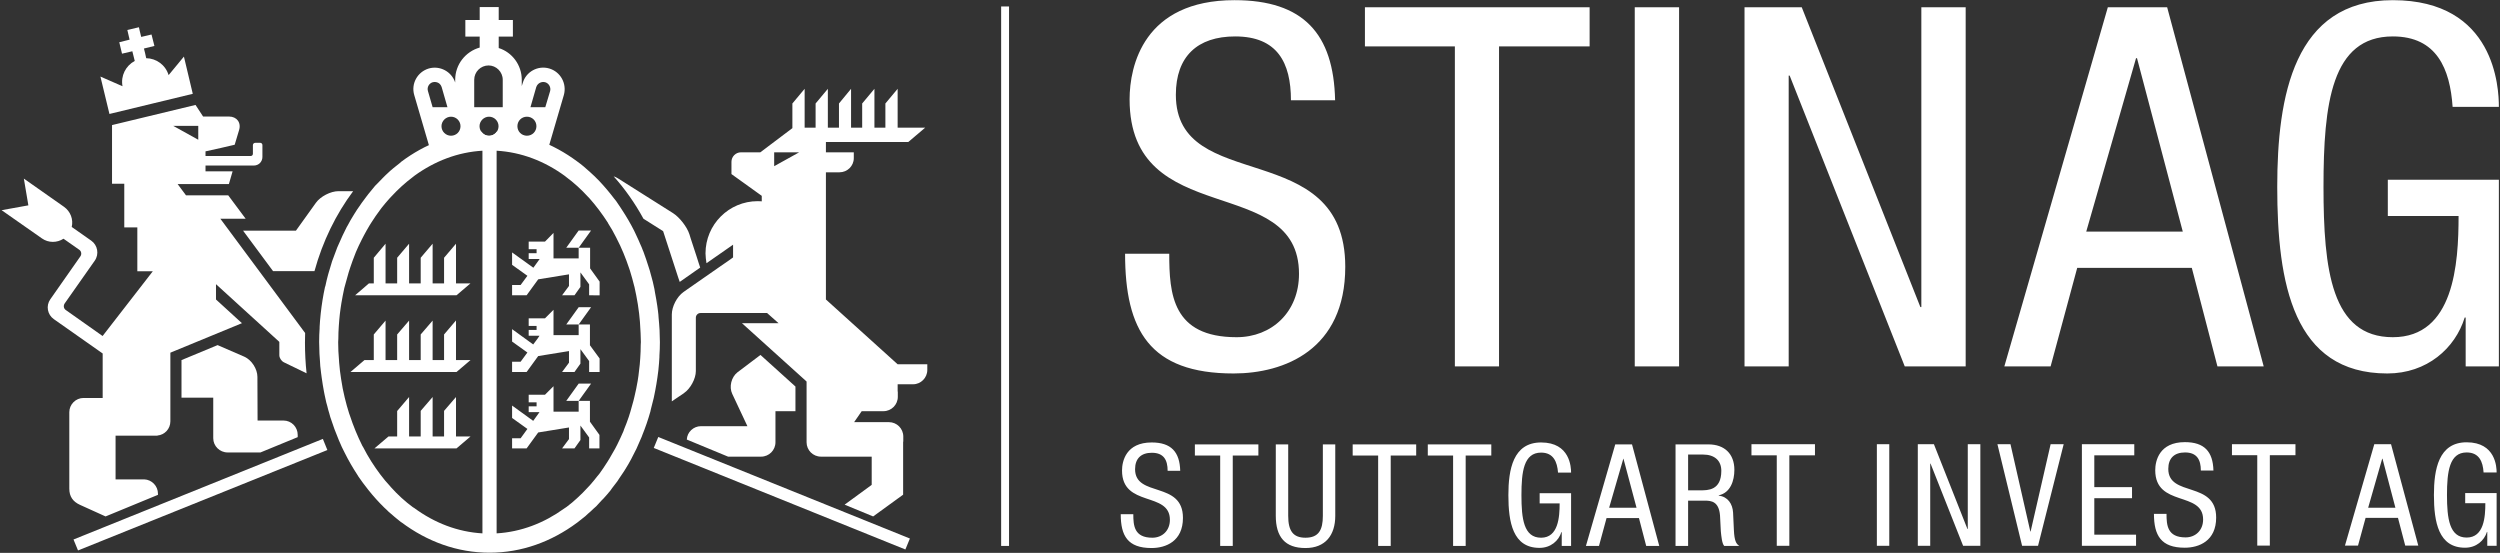 <svg version="1.2" xmlns="http://www.w3.org/2000/svg" viewBox="0 0 1551 343" width="1551" height="343">
	<rect x="0" y="0" width="1551" height="343" fill="#333333" stroke="none"/>
	<title>STG</title>
	<defs>
		<clipPath clipPathUnits="userSpaceOnUse" id="cp1">
			<path d="m2200-1673v4031h-2850v-4031z"/>
		</clipPath>
	</defs>
	<style>
		.s0 { fill: #ffffff } 
	</style>
	<g id="Clip-Path" clip-path="url(#cp1)">
		<g id="Layer">
			<path id="Layer" fill-rule="evenodd" class="s0" d="m800.9 62.2c0-23.4-8.5-39.6-34.6-39.6-23.4 0-36.8 12.4-36.8 36.2 0 62.7 105.1 25.2 105.1 106.7 0 51.5-37.8 66.2-69.3 66.2-52.1 0-67.3-26.9-67.3-74.3h27.4c0 25 1.9 51.8 41.8 51.8 21.8 0 38.7-15.6 38.7-39.3 0-63.1-105.1-26.6-105.1-108.3 0-20.6 8.7-61.5 65.1-61.5 42.8 0 61.5 20.9 62.4 62.1zm129.1 165.1h-27.4v-198.5h-55.8v-24.3h139.4v24.3h-56.2zm111.7-222.8v222.8h-27.5v-222.8zm40.6 0h35.5l73.6 186h0.6v-186h27.5v222.8h-37.8l-71.4-180.4h-0.6v180.4h-27.4zm225.4 0h36.8l59.9 222.8h-28.7l-15.9-61.1h-71.1l-16.5 61.1h-28.7zm-13.4 139.2h59.9l-28.4-107.6h-0.6zm227.3-77.4c-1.6-23.4-9.7-43.7-37.1-43.7-38.1 0-43 41.8-43 93.3 0 51.5 4.9 93.3 43 93.3 38 0 40.8-45.6 40.8-75.2h-43.9v-22.5h68.9v115.8h-20.6v-30.3h-0.6c-5.9 19.1-23.4 34.7-48 34.7-58.4 0-68.3-55.9-68.3-115.8 0-56.2 10.3-115.8 71.7-115.8 63.6 0 65.8 54.6 65.8 66.2z"/>
			<path id="Layer" fill-rule="evenodd" class="s0" d="m409.4 212.2c0 2.9-0.1 5.7-0.3 8.6q0 0.4 0 0.8-0.2 3.8-0.6 7.6-0.1 0.5-0.1 0.9-1 8.3-2.7 16.2-0.1 0.5-0.2 0.9-0.8 3.4-1.7 6.7-0.1 0.7-0.3 1.4-2.1 7.5-5 14.6-0.2 0.5-0.4 1.1-1.2 2.9-2.5 5.7-0.4 0.8-0.7 1.6-1.4 2.9-2.9 5.7-0.2 0.4-0.4 0.8-1.7 3.2-3.6 6.2-0.4 0.6-0.8 1.3-1.5 2.3-3.1 4.6-0.6 0.9-1.1 1.7-1.6 2.2-3.3 4.3-0.4 0.6-0.9 1.3-2.1 2.6-4.4 5.1-0.6 0.6-1.2 1.2-1.6 1.8-3.3 3.6-0.9 0.8-1.8 1.6-1.6 1.6-3.3 3-0.8 0.8-1.6 1.5-2.4 2-4.8 3.8-0.2 0.2-0.4 0.3c-15.9 11.8-34.4 18.6-54.3 18.6-20 0-38.7-6.9-54.7-18.9v0.1c-1.4-1.1-2.8-2.3-4.2-3.4q-0.1-0.1-0.2-0.2-1.8-1.5-3.5-3-0.6-0.6-1.1-1.1-1.7-1.5-3.3-3.2-0.4-0.4-0.8-0.8-5.2-5.4-9.8-11.6-0.5-0.6-1-1.3-1.4-1.9-2.7-3.8-0.4-0.7-0.8-1.3-4.2-6.4-7.7-13.4-0.4-0.8-0.8-1.6-1.1-2.1-2-4.3-0.4-0.9-0.8-1.8-3-7.1-5.4-14.6-0.3-1.1-0.6-2.2-0.7-2.2-1.2-4.4-0.4-1.3-0.7-2.5-0.5-2.3-1-4.6-0.2-1-0.4-2-0.8-4.3-1.4-8.6-0.2-1.5-0.4-3-0.3-2.1-0.5-4.3-0.1-1.7-0.2-3.3-0.2-2.2-0.3-4.3-0.1-1.9-0.1-3.8c0-1.1-0.1-2.3-0.1-3.5 0-2.9 0.1-5.7 0.3-8.6q0-0.4 0-0.8 0.2-3.8 0.6-7.5 0.1-0.5 0.1-1 0.9-8.2 2.6-16.1 0.1-0.5 0.3-0.9 0.7-3.4 1.6-6.7 0.2-0.7 0.4-1.4 1-3.5 2.1-7 0.1-0.1 0.1-0.3 1.3-3.7 2.7-7.2 0.2-0.6 0.4-1.1 1.2-2.9 2.5-5.6 0.4-0.9 0.8-1.8 1.3-2.7 2.6-5.3 0.3-0.6 0.7-1.2 1.6-3.1 3.5-6.1 0.4-0.7 0.8-1.3 1.4-2.3 3-4.5 0.6-1 1.3-1.9 1.4-2 2.9-3.9 0.6-0.9 1.3-1.7 2-2.5 4.1-5 0.7-0.6 1.3-1.3 1.6-1.7 3.3-3.4 0.9-1 1.9-1.9 1.4-1.4 2.9-2.7 1-0.9 2-1.7 1.9-1.6 3.9-3.1c0.3-0.3 0.7-0.6 1-0.9 14.6-10.9 31.5-17.5 49.7-18.6 1 1.6 2.7 2.6 4.7 2.6 2.1 0 3.8-1.1 4.8-2.6 18.2 1 35.1 7.5 49.8 18.4 2.8 2 5.4 4.2 8 6.6q0.7 0.6 1.4 1.3 1.6 1.4 3.1 3 0.6 0.6 1.3 1.3 4.9 5.2 9.3 11 0.6 0.8 1.2 1.5 1.3 1.8 2.5 3.7 0.6 0.8 1.1 1.7 4.1 6.2 7.5 12.9 0.5 1 0.9 1.9 1 2 1.9 4.1 0.5 1 0.9 2.1 1 2.1 1.8 4.3 0.1 0.3 0.3 0.7 1.7 4.6 3.2 9.4 0.4 1.1 0.7 2.2 0.6 2.2 1.2 4.4 0.3 1.3 0.7 2.6 0.5 2.2 1 4.5 0.2 1.2 0.4 2.4 0.8 4.1 1.4 8.2 0.2 1.5 0.4 3 0.3 2.2 0.4 4.3 0.2 1.7 0.3 3.4 0.2 2.1 0.3 4.3 0.1 1.9 0.1 3.8c0 1.2 0.1 2.3 0.1 3.5zm-110.1 118.7v-237.4c-15.3 0.9-29.5 6.4-42 15.4q-0.7 0.5-1.4 1.1-6.9 5.2-13 11.8-0.8 0.8-1.5 1.6-2.4 2.7-4.7 5.6-0.6 0.8-1.1 1.5-2.7 3.6-5.1 7.4c-0.4 0.6-0.8 1.3-1.2 1.9q-1.8 3-3.5 6.2-0.7 1.3-1.3 2.5-2 3.9-3.7 7.9-0.3 0.7-0.5 1.3-1.6 4-3 8.2-0.5 1.5-1 3.1-1 3.4-1.9 6.8c-0.3 1-0.5 1.9-0.8 2.9q-1 4.6-1.8 9.3c-0.2 1.1-0.3 2.2-0.5 3.3q-0.5 3.4-0.8 6.9-0.2 1.9-0.3 3.9-0.3 4.1-0.3 8.2c0 0.6-0.1 1.3-0.1 1.9q0 5.6 0.5 11.1 0 0.8 0.1 1.6 0.4 5.1 1.2 10.1 0 0.3 0.1 0.6 0.8 5.5 2.1 10.8 0 0.2 0.1 0.4 1.2 5 2.7 9.7 0.2 0.6 0.4 1.1c2.2 6.7 4.8 13 7.8 19q0.3 0.4 0.5 0.8c3.1 6.1 6.7 11.7 10.6 16.9q2.9 3.9 6.1 7.3 0.2 0.3 0.5 0.6c4.2 4.7 8.8 8.9 13.7 12.5q0.3 0.2 0.7 0.4c12.6 9.3 27 14.9 42.4 15.8zm98.3-118.7q-0.1-5.6-0.5-11.1 0-0.8-0.1-1.6-0.4-5.1-1.2-10.1 0-0.3-0.1-0.7-0.9-5.5-2.1-10.8-0.1-0.1-0.1-0.3-1.2-4.9-2.7-9.7-0.2-0.6-0.4-1.2c-2.2-6.6-4.8-13-7.9-18.9q-0.2-0.4-0.4-0.8-2.2-4.4-4.8-8.4 0-0.1-0.1-0.3c-3.6-5.6-7.5-10.8-11.7-15.5q-0.3-0.3-0.7-0.7c-4.2-4.6-8.8-8.8-13.7-12.4q-0.3-0.3-0.6-0.5c-12.6-9.2-27-14.8-42.4-15.7v237.4c15.2-0.9 29.4-6.4 41.9-15.4q0.7-0.5 1.5-1 3.5-2.6 6.7-5.6 0.1-0.1 0.2-0.2 3.1-2.8 6-6 0.8-0.8 1.6-1.7 2.4-2.7 4.7-5.7 0.5-0.7 1.1-1.3 2.6-3.6 5-7.4 0.7-1 1.3-2.1 1.8-3 3.5-6.1 0.6-1.2 1.3-2.5c1.3-2.7 2.7-5.5 3.9-8.4q0.2-0.6 0.4-1.2 1.6-3.8 2.9-7.7 0.5-1.6 1-3.2 1-3.3 1.9-6.8c0.2-0.9 0.5-1.9 0.7-2.9q1.1-4.6 1.9-9.3c0.2-1.1 0.3-2.2 0.5-3.3q0.4-3.4 0.8-6.9 0.1-1.9 0.3-3.9 0.3-4.1 0.3-8.2c0-0.7 0.1-1.3 0.1-1.9z"/>
			<path id="Layer" fill-rule="evenodd" class="s0" d="m349.8 59l-9.1 31.1h-1.9v0.2l-0.1-0.2h-72.6l-9.1-31.1c-2.1-7.1 2-14.4 9-16.5 6.9-2 14.2 1.9 16.4 8.7v-1.7c0-9.5 6.4-17.5 15.2-20v-6.8h-8.9v-10.3h8.9v-8h11.8v8h8.8v10.3h-8.8v7.1c8.3 2.6 14.3 10.5 14.3 19.7v3.9l0.6-1.9c2-7 9.4-11.1 16.5-9 7 2.1 11 9.4 9 16.5zm-17 19.3c0-3.3-2.6-5.9-5.9-5.9-3.3 0-5.9 2.6-5.9 5.9 0 3.3 2.6 5.9 5.9 5.9 3.3 0 5.9-2.6 5.9-5.9zm-20.9-28.8c0-4.9-4-8.9-8.8-8.9-4.9 0-8.9 4-8.9 8.9v17h17.7zm-2.6 28.8c0-3.2-2.6-5.9-5.9-5.9-3.2 0-5.9 2.7-5.9 5.9 0 3.3 2.7 5.9 5.9 5.9 3.3 0 5.9-2.6 5.9-5.9zm-23.6 0c0-3.2-2.6-5.9-5.9-5.9-3.2 0-5.9 2.7-5.9 5.9 0 3.3 2.7 5.9 5.9 5.9 3.3 0 5.9-2.6 5.9-5.9zm-17.3-11.8h9.2l-3.6-12.5c-0.5-1.5-1.5-2.3-2.1-2.6-0.6-0.3-1.9-0.8-3.4-0.4-2.4 0.7-3.7 3.2-3 5.5zm69.8-15.5c-1.5-0.4-2.7 0.1-3.3 0.4-0.6 0.3-1.7 1.1-2.2 2.6l-3.6 12.5h9.2l3-10c0.6-2.3-0.7-4.8-3.1-5.5zm-46.3 124.8l-8.7 7.4h-62.9l8.6-7.4h3v-15.9l7.3-8.7v24.6h7.2v-15.9l7.4-8.7v24.6h7.2v-15.9l7.4-8.7v24.6h7.1v-15.9l7.4-8.7v24.6zm0 47.6l-8.7 7.4h-65.8l8.7-7.4h5.8v-15.9l7.3-8.6v24.5h7.2v-15.9l7.4-8.6v24.5h7.2v-15.9l7.4-8.6v24.5h7.1v-15.9l7.4-8.7v24.6zm0 47.4l-8.7 7.4h-50.9l8.7-7.4h5.4v-15.8l7.4-8.7v24.5h7.2v-15.9l7.4-8.6v24.5h7.1v-15.9l7.4-8.6v24.5zm73.6-87.6v-6.8l-5.4-7.4v9l-3.7 5.2h-7.7l4.3-5.8v-7.2l-19.1 3.1-7.2 9.9h-9v-6.4h5.3l4.2-5.7-9.5-6.8v-7.7l13.2 9.5 3.9-5.4h-6.8v-3.6h4.9v-2.5h-4.9v-4.7h10.1l5.3-5.4v15.8h15.6v-6.6h-7.7l7.7-10.7h7.7l-7.7 10.7h7.1v12.8l5.9 8.2v8.5zm0 47.6v-6.8l-5.4-7.4v9l-3.7 5.2h-7.7l4.3-5.8v-7.2l-19.1 3.1-7.2 9.9h-9v-6.4h5.3l4.2-5.7-9.5-6.8v-7.7l13.1 9.5 2.7-3.6 1.2-1.8h-6.7v-3.6h4.9v-2.5h-4.9v-4.7h10.1l5.3-5.3v15.7h15.6v-6.6h-7.7l7.7-10.7h7.7l-7.7 10.7h7v12.9l6 8.2v8.4zm0 47.4v-6.8l-5.4-7.4v9l-3.7 5.2h-7.7l4.3-5.8v-7.2l-19.1 3.1-7.2 9.9h-9v-6.3h5.3l4.2-5.8-9.5-6.8v-7.7l13.1 9.5 3.9-5.4h-6.7v-3.6h4.9v-2.5h-4.9v-4.7h10.1l5.3-5.3v15.8h15.6v-6.7h-7.7l7.7-10.7h7.7l-7.7 10.7h7v12.9l5.9 8.2v8.4zm196.2 62.7l-156.1-63 2.8-6.8 156.1 63zm-89.9-120.7c9.8 8.9 19.8 17.9 21.7 19.6v15.3h-12.4v19.3c0 4.9-4 8.9-8.9 8.9h-20.5l-25.6-10.6c0.2-4.6 4.1-8.3 8.8-8.3h28.8l-8.5-18.1-0.9-1.9c-2.1-4.4-0.6-10.4 3.2-13.4z"/>
			<path id="Layer" fill-rule="evenodd" class="s0" d="m575.3 226v3.5c0 4.9-4 8.9-8.8 8.9h-9.6v4.5h0.1v3.3c0 4.9-4 8.9-8.9 8.9h-13.5l-4.7 6.8h21.6c4.9 0 8.9 4 8.9 8.9v3.2h-0.1v32.9l-18.6 13.5-17.7-7.3 16.8-12.3v-17.5h-31.5c-4.9 0-8.9-4-8.9-8.9v-37.6l-0.1-0.2-40-36.1h22.7l-7.1-6.3h-41.3c-1.6 0-2.9 1.3-2.9 2.9v33.1c0 4.8-3.4 11-7.4 13.7l-0.2 0.2q-0.1 0-0.2 0.1l-7.1 4.8v-53.9c0-4.9 3.2-11.1 7.2-13.9l2.4-1.7 20.4-14.2 5.5-3.8 2.5-1.8v-7.9l-16.5 11.5q-0.5-2.9-0.6-6.1c0-17.9 14.5-32.4 32.4-32.4q1.3 0 2.5 0.1v-3.4l-18.8-13.5v-7.6c0-3.2 2.6-5.9 5.9-5.9h12l19.9-15v-15.3l7.6-9.1v24.1h6.8v-15l7.6-9.1v24.1h6.9v-15l7.5-9.1v24.1h6.9v-15l7.6-9.1v24.1h6.8v-15l7.6-9.1v24.1h17.1l-10.5 8.9h-51.1v6.4h17.3v3.6c0 4.9-4 8.8-8.9 8.8h-8.4v78.9l44.5 40.2zm-79.5-131.5h-15.5v8.6zm-61.4 71.5l-12.7 8.9-0.9-2.6-9.4-28.9-12.2-7.7c-5.3-9.7-11.5-18.5-18.5-26.3q1.3 0.4 2.6 1.2l34.2 21.6c4.1 2.6 8.7 8.5 10.2 13.1l0.8 2.6 3.6 11 1.4 4.4zm-314.8-107.8l-51.7 12.5-5.6-23.2 13.7 6c-1.2-6.5 2-12.7 7.6-15.7-0.5-2-1-4.1-1.5-6-3 0.7-5.5 1.3-6.4 1.5-0.4-1.7-1.3-5.4-1.7-7.1 0.9-0.2 3.4-0.9 6.4-1.6-0.7-3.1-1.3-5.4-1.4-6 1.5-0.4 5.6-1.3 7.2-1.7 0.1 0.6 0.6 2.9 1.4 6 3-0.7 5.6-1.3 6.4-1.5 0.5 1.7 1.3 5.4 1.8 7.1-0.9 0.2-3.5 0.8-6.5 1.6 0.5 1.9 1 4 1.4 6 6.3 0.1 12 4.2 13.9 10.5l9.5-11.5zm-7 188.5v-23.3l22.4-9.3 16.6 7.2c4.5 2 8.1 7.6 8.1 12.5l0.1 27.1h16.1c4.9 0 8.8 4 8.8 8.9v1.4l-23.1 9.5h-20.4c-4.9 0-8.9-4-8.9-8.8v-25.2zm82.5-78.5h-25.7l-18.6-25.1h32.8l12.4-17.3c2.8-3.9 9.1-7.2 14-7.2h9.1c-10.6 14.2-18.9 31-24 49.6zm-146.7 173.3l-2.8-6.8 154.7-62.4 2.8 6.9z"/>
			<path id="Layer" fill-rule="evenodd" class="s0" d="m190.2 231.6l-13.2-6.4-1-0.5c-1.5-0.8-2.7-2.7-2.7-4.3v-8.3l-39.3-35.8v9.5l16.1 14.7-44.4 18.3v42.6c0 4.6-3.5 8.4-8 8.8l-0.1 0.1h-25.9v27.1h17.8c4.7 0.2 8.5 4.1 8.5 8.9v0.7l-32.5 13.4-15.9-7.2c-4.4-2-6.6-5.2-6.6-10v-47.5c0-4.8 4-8.8 8.8-8.8h11.9v-27.6l-30.3-21.3c-4-2.8-5-8.3-2.2-12.3l18.7-26.7c0.9-1.3 0.6-3.2-0.8-4.1l-9.7-6.8c-4 2.6-9.3 2.7-13.4-0.2l-25-17.5 16.6-3-2.8-16.6 24.9 17.5c4.1 2.9 5.9 7.9 4.8 12.5l12.1 8.5c4 2.8 5 8.4 2.2 12.4l-18.7 26.6c-0.9 1.4-0.6 3.2 0.8 4.1l22.8 16.1v-0.1l31.1-40.1h-9.6v-27.2h-8.1v-27.1h-7.6v-36.4l51.8-12.5 4.7 7.2h16.1c4.8 0 7.7 3.8 6.2 8.5l-2.7 9-8.6 2-9.5 2.1v2.9h28c0.8 0 1.4-0.6 1.4-1.4v-5.4c0-0.8 0.7-1.4 1.5-1.4h3c0.8 0 1.4 0.6 1.4 1.4v7.4c0 2.9-2.3 5.3-5.3 5.3h-30v3.6h16.8l-2.3 7.9h-31.8l5.2 7h26.2l10.8 14.5h-15.7l52.6 70.9q-0.1 3-0.1 6 0 9.7 1 19zm-82.7-153.5l15.5 8.6v-8.6zm616.9 214c0-6.7-2.4-11.2-9.8-11.2-6.6 0-10.4 3.5-10.4 10.2 0 17.7 29.7 7.1 29.7 30.2 0 14.5-10.6 18.7-19.5 18.7-14.8 0-19.1-7.6-19.1-21h7.8c0 7 0.5 14.6 11.8 14.6 6.2 0 10.9-4.4 10.9-11.1 0-17.8-29.7-7.5-29.7-30.6 0-5.8 2.5-17.4 18.4-17.4 12.1 0 17.4 5.9 17.7 17.6zm40.4 46.6h-7.8v-56.1h-15.7v-6.9h39.4v6.9h-15.9zm26.7-63h7.7v44.3c0 9.3 3 13.6 10.7 13.6 8.2 0 10.8-4.8 10.8-13.6v-44.3h7.7v44.3c0 12.1-6.2 20-18.5 20-12.7 0-18.4-6.9-18.4-20zm71.3 63h-7.8v-56.1h-15.8v-6.9h39.4v6.9h-15.8zm46.5 0h-7.8v-56.1h-15.7v-6.9h39.4v6.9h-15.9zm57.3-45.5c-0.5-6.6-2.8-12.4-10.5-12.4-10.8 0-12.2 11.9-12.2 26.4 0 14.6 1.4 26.4 12.2 26.4 10.7 0 11.5-12.9 11.5-21.3h-12.4v-6.3h19.5v32.7h-5.8v-8.6h-0.2c-1.7 5.4-6.6 9.8-13.6 9.8-16.5 0-19.3-15.8-19.3-32.7 0-15.9 2.9-32.7 20.3-32.7 18 0 18.6 15.4 18.6 18.7zm35.5-17.5h10.4l16.9 63h-8.1l-4.5-17.3h-20.1l-4.7 17.3h-8.1zm-3.8 39.3h17l-8.1-30.4h-0.1zm41.2-39.3h20.4c9.9 0 16.1 5.8 16.1 15.8 0 6.7-2.4 14.2-9.7 15.8v0.2c5.6 0.6 8.6 5.1 8.9 10.5l0.5 10.8c0.3 6.9 1.5 8.7 3.4 9.9h-9.4c-1.4-1.5-1.8-6.1-2.1-9.1l-0.5-9.8c-0.7-8.7-5.4-9.2-9.4-9.2h-10.4v28.1h-7.8zm7.8 28.5h7.6c4.6 0 13 0.1 13-12.1 0-6.3-4.1-10.1-11.4-10.1h-9.2zm62.8 34.4h-7.8v-56.1h-15.7v-6.9h39.4v6.9h-15.9zm62-63v63h-7.7v-63zm17.7 0h10l20.8 52.6h0.2v-52.6h7.8v63h-10.7l-20.2-51h-0.2v51h-7.7zm49.4 0h8.1l12.3 54.1h0.2l12.4-54.1h8.1l-15.9 63h-9.9zm52.4 0h32.5v6.9h-24.8v19.7h23.4v6.9h-23.4v22.6h25.9v6.9h-33.6zm73.8 16.3c0-6.6-2.4-11.2-9.8-11.2-6.6 0-10.4 3.5-10.4 10.2 0 17.7 29.7 7.2 29.7 30.2 0 14.5-10.6 18.7-19.5 18.7-14.7 0-19.1-7.6-19.1-21h7.8c0 7 0.5 14.6 11.8 14.6 6.2 0 10.9-4.4 10.9-11.1 0-17.8-29.7-7.5-29.7-30.6 0-5.8 2.5-17.4 18.4-17.4 12.1 0 17.4 5.9 17.7 17.6zm42.8 46.6h-7.8v-56.1h-15.7v-6.8h39.4v6.8h-15.9zm64.8-62.9h10.4l16.9 62.9h-8.1l-4.5-17.2h-20.1l-4.7 17.2h-8.1zm-3.8 39.4h16.9l-8-30.4h-0.2zm71.6-21.9c-0.4-6.6-2.7-12.4-10.5-12.4-10.7 0-12.2 11.9-12.2 26.4 0 14.6 1.5 26.4 12.2 26.4 10.8 0 11.6-12.9 11.6-21.3h-12.5v-6.3h19.5v32.7h-5.8v-8.6h-0.2c-1.7 5.4-6.6 9.8-13.6 9.8-16.4 0-19.3-15.8-19.3-32.7 0-15.9 2.9-32.7 20.3-32.7 18 0 18.6 15.4 18.6 18.7zm-914.8-289.1v334.7h-4.9v-334.7z"/>
		</g>
	</g>
</svg>